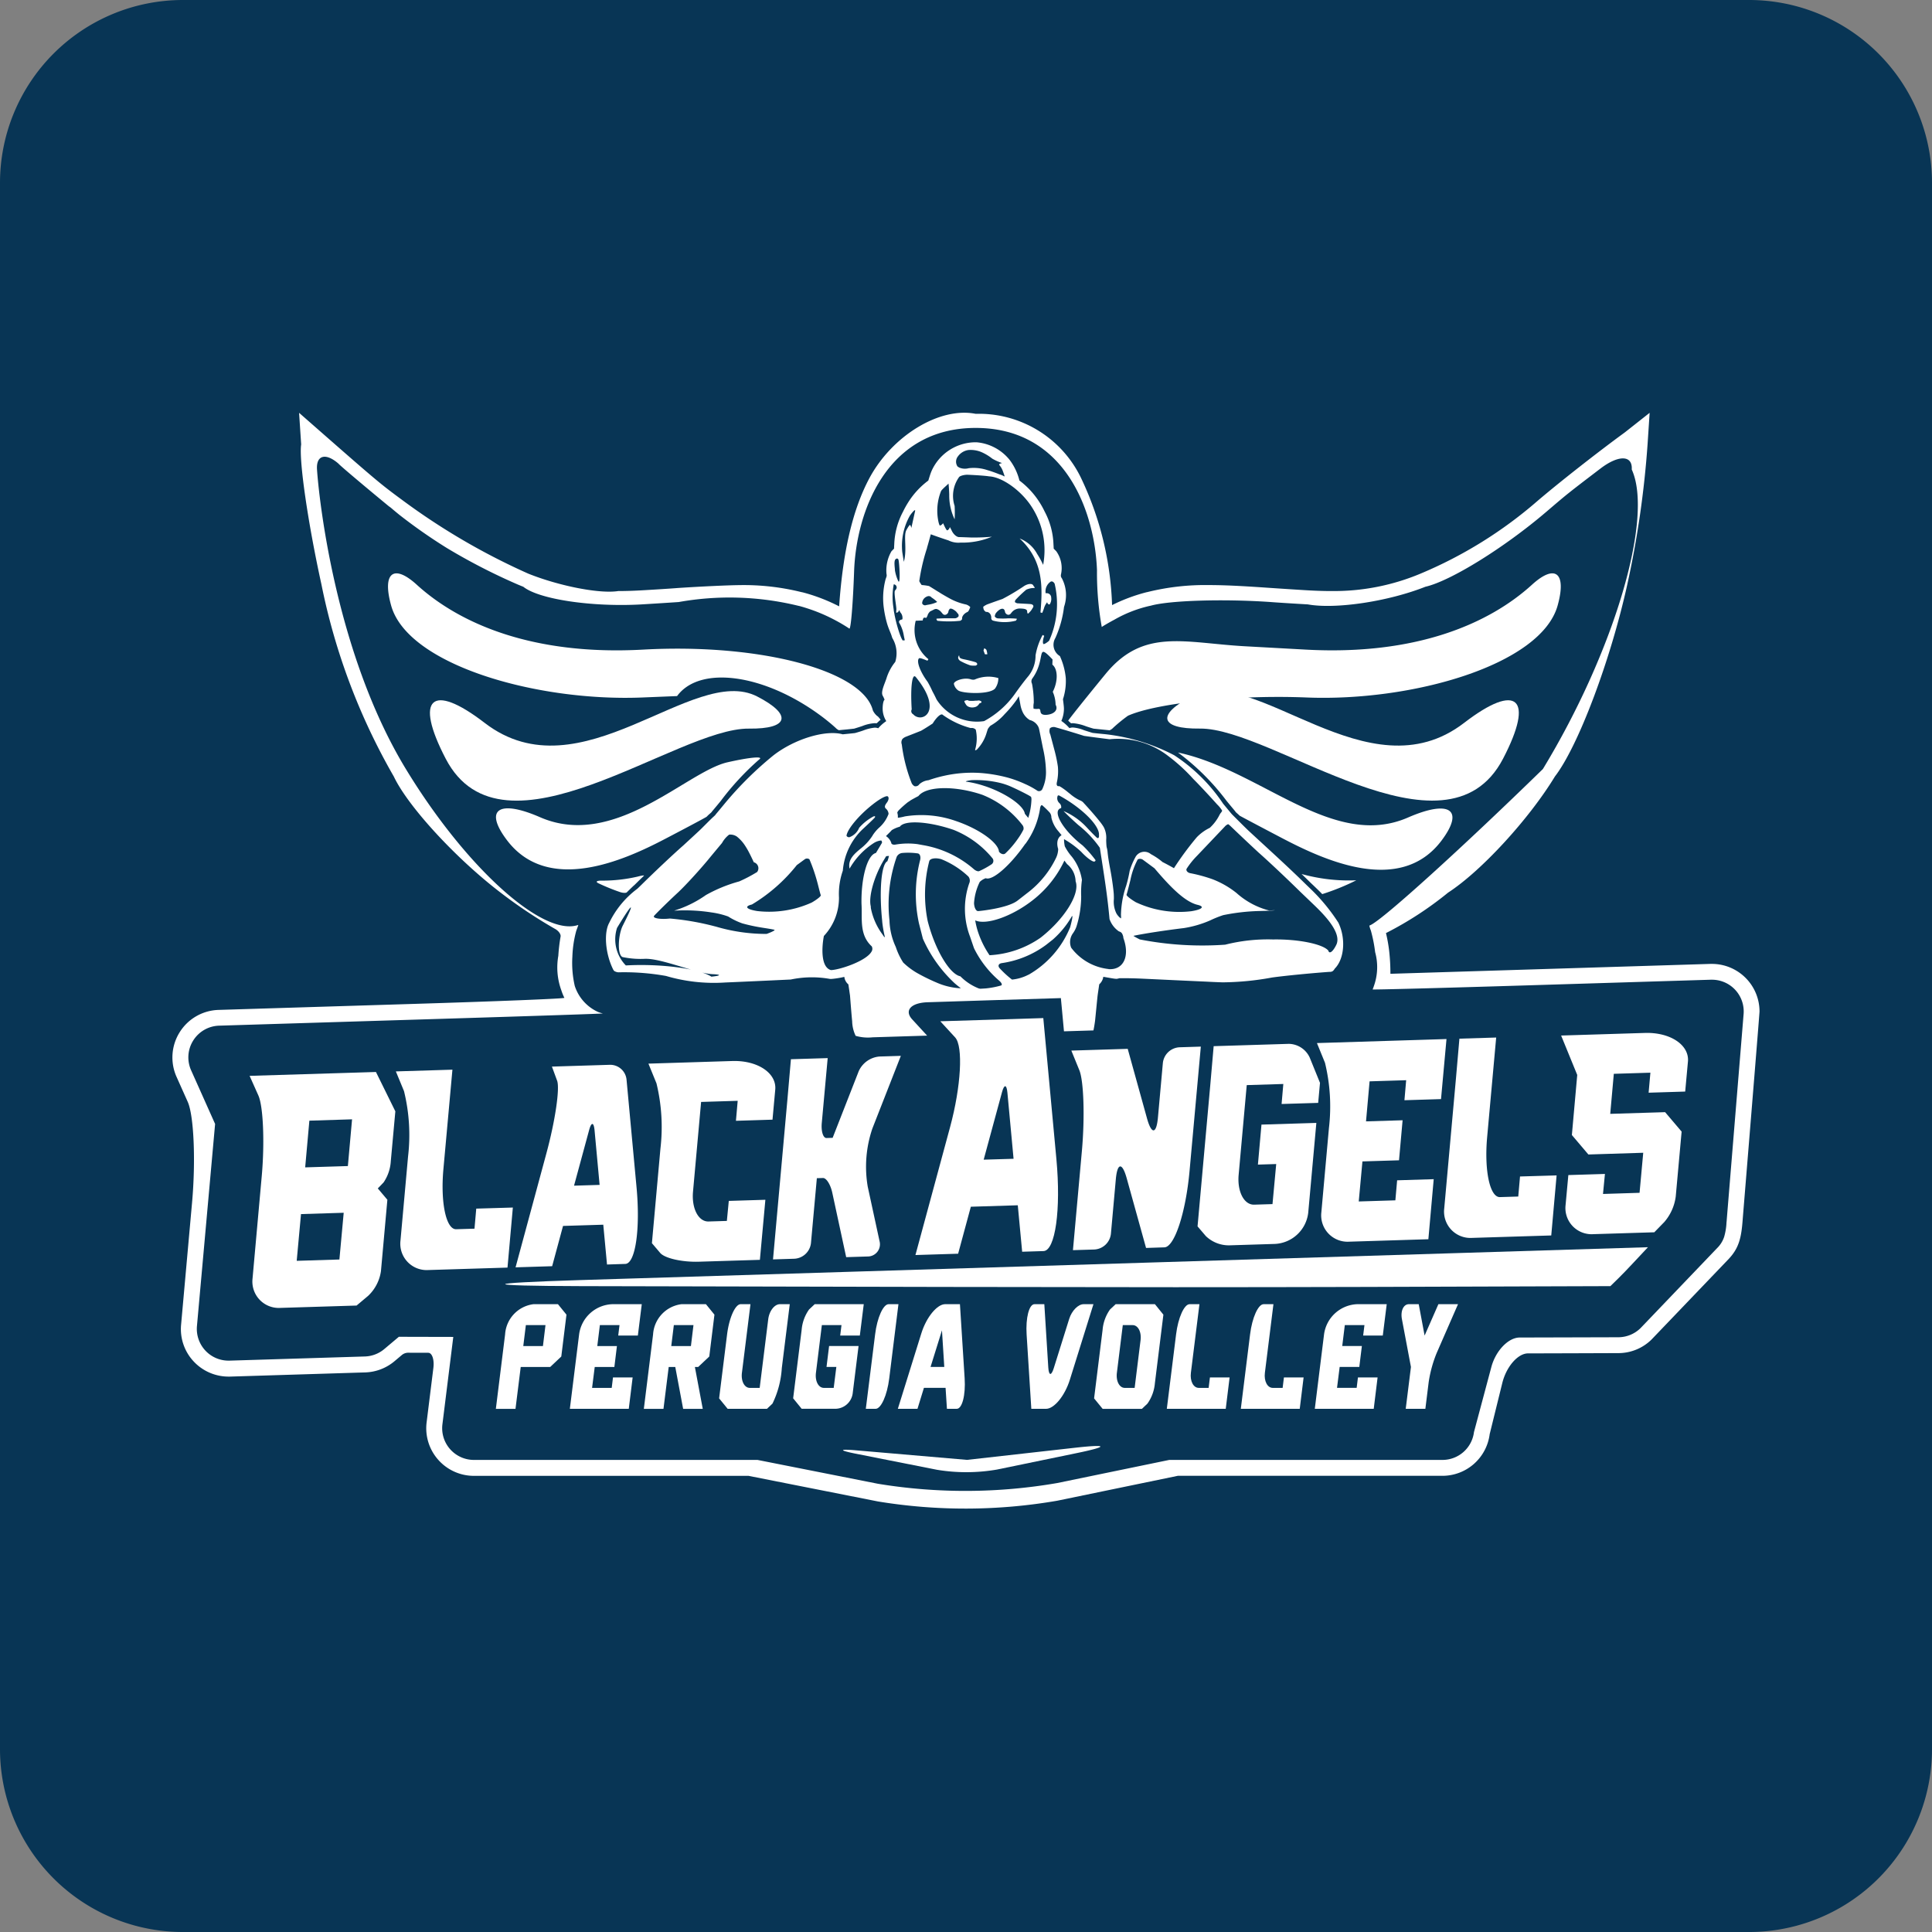 <svg xmlns="http://www.w3.org/2000/svg" xmlns:xlink="http://www.w3.org/1999/xlink" width="200" height="200" viewBox="0 0 200 200">
  <rect x="0" y="0" width="200" height="200" fill="#808080" stroke="none"/>
  <defs>
    <clipPath id="clip-path">
      <path id="Tracciato_185" data-name="Tracciato 185" d="M0,73.26H200v-200H0Z" transform="translate(0 126.74)" fill="none"/>
    </clipPath>
  </defs>
  <g id="black_angels" transform="translate(0 126.74)">
    <g id="Raggruppa_278" data-name="Raggruppa 278" transform="translate(0 -126.74)" clip-path="url(#clip-path)">
      <g id="Raggruppa_276" data-name="Raggruppa 276" transform="translate(0 0)">
        <path id="Tracciato_183" data-name="Tracciato 183" d="M6.936,0A18.937,18.937,0,0,0-12,18.936V181.064A18.936,18.936,0,0,0,6.936,200H169.064A18.935,18.935,0,0,0,188,181.064V18.936A18.936,18.936,0,0,0,169.064,0Z" transform="translate(12)" fill="#083555"/>
      </g>
      <g id="Raggruppa_277" data-name="Raggruppa 277" transform="translate(17.857 42.726)">
        <path id="Tracciato_184" data-name="Tracciato 184" d="M58.374,20.9c-.058,0-.118,0-.177,0L25.089,21.924a20.511,20.511,0,0,0-.134-2.416,15.733,15.733,0,0,0-.324-1.8,35.827,35.827,0,0,0,6.43-4.188C34.48,11.305,39.43,5.923,42.121,1.495c2.414-3.129,5.771-12.045,7.5-19.913A100.083,100.083,0,0,0,51.71-32.877l.215-3.271-2.574,2.031c-2.809,2.048-6.864,5.233-9.059,7.112a44.832,44.832,0,0,1-12.113,7.516A23.135,23.135,0,0,1,18.892-17.7c-.442.008-1.46-.022-2.272-.068-.914-.052-2.65-.164-3.877-.248-2.288-.156-4.442-.3-6.435-.3A24.817,24.817,0,0,0-.036-17.6c-.006,0-.038.009-.112.024l-.046.009-.046.013a18.033,18.033,0,0,0-3.484,1.311,33.048,33.048,0,0,0-3.232-13.2,11.727,11.727,0,0,0-10.887-6.6c-3.715-.742-8.643,2.247-11.01,6.674-1.707,3.2-2.735,7.546-3.123,13.255a18.834,18.834,0,0,0-2.994-1.226c-.226-.071-.467-.14-.735-.211l-.049-.013-.052-.008c-.057-.014-.109-.025-.114-.025a24.761,24.761,0,0,0-6.345-.715c-1.269.011-4.145.148-6.426.3-.765.062-2.5.172-3.885.249-.814.044-1.556.066-2.274.066-1.884.3-6.042-.5-9.285-1.793a69.062,69.062,0,0,1-12.959-7.548c-2.549-1.881-2.549-1.881-10.789-9.11l.215,3.271c-.246,1.6.69,8.078,2.091,14.458A65.741,65.741,0,0,0-78.078,1.5c1.46,3.09,6.41,8.472,11.059,12.023a49.975,49.975,0,0,0,5.627,3.751c.376.2.633.567.576.81a17.838,17.838,0,0,0-.232,1.98,6.911,6.911,0,0,0,.317,3.584,5.817,5.817,0,0,0,.309.765c.043.082-6.984.365-15.7.631l-20.1.619a4.913,4.913,0,0,0-4.022,2.309,4.915,4.915,0,0,0-.322,4.627l1.154,2.579c.638,1.425.838,6.1.448,10.439l-1.135,12.638a4.9,4.9,0,0,0,1.322,3.819,4.937,4.937,0,0,0,3.582,1.548c.052,0,.1,0,.153,0l13.311-.412.7-.021a4.948,4.948,0,0,0,3.017-1.154l.532-.448.259-.218a1.049,1.049,0,0,1,.581-.218l2.127.006c.4,0,.641.7.533,1.567l-.7,5.638a4.915,4.915,0,0,0,1.2,3.869,4.924,4.924,0,0,0,3.691,1.665h28.435l13.39,2.65a55.854,55.854,0,0,0,18.561-.074L3.08,73.893h27.4a4.933,4.933,0,0,0,4.887-4.316l1.305-5.29c.417-1.693,1.61-3.066,2.664-3.068,1.908,0,9.358-.028,9.358-.028a4.893,4.893,0,0,0,3.421-1.4l8-8.353c1.048-1.12,1.307-2.17,1.445-4.111C62.517,35.629,63.3,26,63.3,25.825A4.93,4.93,0,0,0,58.374,20.9m3.27,5.29,0,0L59.905,47.409c0,.066-.017.191-.025.281a6.371,6.371,0,0,1-.238,1.458,2.914,2.914,0,0,1-.726,1.168l-7.944,8.3a3.3,3.3,0,0,1-2.282.933s-8.1.024-10.219.028c-1.169,0-2.482,1.368-2.932,3.053l-1.8,6.74a3.282,3.282,0,0,1-3.257,2.877H2.2L-9.4,74.64a55.812,55.812,0,0,1-18.561.076l-12.466-2.468H-69.786a3.282,3.282,0,0,1-2.46-1.109,3.277,3.277,0,0,1-.8-2.58l1.125-9.044c-3.069-.006-5.024-.011-5.575-.014h-.058l-1.509,1.269a3.283,3.283,0,0,1-2.012.769l-14.01.431h-.1a3.273,3.273,0,0,1-2.391-1.032,3.288,3.288,0,0,1-.881-2.547l1.879-20.923-2.482-5.552a3.273,3.273,0,0,1,.216-3.083,3.276,3.276,0,0,1,2.681-1.539l24.108-.742c8.711-.268,15.7-.5,15.616-.524a3.525,3.525,0,0,1-.481-.147,4.47,4.47,0,0,1-2.425-2.7,10.6,10.6,0,0,1-.248-3.031,11.585,11.585,0,0,1,.4-2.668c.12-.327.215-.592.211-.593A.188.188,0,0,1-59,16.871C-62.675,18.113-70.655,10.886-76.828.728c-7.371-12.126-9.025-28.305-9.2-31.007-.1-1.491.9-1.763,2.231-.6.074.122,2.408,2.1,5.214,4.412a2.359,2.359,0,0,1,.281.213c.172.15.533.45.806.671a55.12,55.12,0,0,0,4.917,3.435,62.205,62.205,0,0,0,7.366,3.787c.123.052.368.151.546.223,1.613,1.291,7.066,2.108,12.179,1.826.92-.054,2.667-.164,3.9-.248a30.013,30.013,0,0,1,12.3.368c.035.009.126.03.205.046.151.039.456.126.679.2a17.525,17.525,0,0,1,3.066,1.291c.568.3,1.135.653,1.415.844.155.106.376-2.544.494-5.914.213-6.107,3.3-14.859,12.585-14.859S-5.523-25.936-5.285-19.872a31.75,31.75,0,0,0,.494,5.894c.2-.139.781-.478,1.308-.757A13.264,13.264,0,0,1,.134-16.153c.055-.009.145-.028.2-.044,1.974-.533,7.481-.7,12.3-.368.762.06,2.511.17,3.9.248,2.88.521,8.334-.3,12.179-1.826,2.6-.589,8.2-4.065,12.523-7.764,2.2-1.881,2.2-1.881,5.605-4.478,1.883-1.433,3.33-1.386,3.232.106,2.287,5-1.834,18.881-9.2,31.007C32.441,8.949,24.463,16.177,23.053,16.871c-.057.028-.114.054-.142.066a2.386,2.386,0,0,0,.153.5,15.183,15.183,0,0,1,.445,2.246,5.808,5.808,0,0,1-.125,3.494c-.049.15-.106.3-.137.366-.017.039,7.03-.145,15.741-.413l19.271-.593.12,0a3.284,3.284,0,0,1,3.284,3.284,3.577,3.577,0,0,1-.019.369" transform="translate(100.988 36.157)" fill="#fff"/>
      </g>
    </g>
    <g id="Raggruppa_279" data-name="Raggruppa 279" transform="translate(151.883 -26.957)">
      <path id="Tracciato_186" data-name="Tracciato 186" d="M0,0H0Z" transform="translate(0.001)" fill="#fff"/>
    </g>
    <g id="Raggruppa_282" data-name="Raggruppa 282" transform="translate(0 -126.74)" clip-path="url(#clip-path)">
      <g id="Raggruppa_280" data-name="Raggruppa 280" transform="translate(87.273 149.688)">
        <path id="Tracciato_187" data-name="Tracciato 187" d="M.482.164c-1.736-.15-1.758,0-.049.342L8.907,2.183a18.635,18.635,0,0,0,6.187-.025L23.274.47c3.413-.7,3.372-.959-.092-.571L12,1.155Z" transform="translate(0.834 0.283)" fill="#fff"/>
      </g>
      <g id="Raggruppa_281" data-name="Raggruppa 281" transform="translate(25.839 110.972)">
        <path id="Tracciato_188" data-name="Tracciato 188" d="M4.79,0,.058.145-8.287.4l.911,2.039c.5,1.125.658,4.852.347,8.326l-.953,10.609a2.731,2.731,0,0,0,2.874,3.047l7.895-.243,1.191-1a4.367,4.367,0,0,0,1.333-2.572l.664-7.379-.991-1.174.6-.622a4.361,4.361,0,0,0,.745-2.192L6.8,4.073,4.792,0ZM1.009,19.411h0l-4.42.137.445-4.838,4.42-.137Zm.877-9.673h0l-4.42.136L-2.1,5.039,2.319,4.9Z" transform="translate(8.287)" fill="#fff"/>
      </g>
    </g>
    <g id="Raggruppa_283" data-name="Raggruppa 283" transform="translate(46.834 -16.01)">
      <path id="Tracciato_190" data-name="Tracciato 190" d="M0,0H0V0Z" transform="translate(0 0.002)" fill="#fff"/>
    </g>
    <g id="Raggruppa_285" data-name="Raggruppa 285" transform="translate(0 -126.74)" clip-path="url(#clip-path)">
      <g id="Raggruppa_284" data-name="Raggruppa 284" transform="translate(40.978 110.732)">
        <path id="Tracciato_191" data-name="Tracciato 191" d="M4.234,7.505h0l.554-6.217L1,1.4.817,3.476l-1.894.058C-2.123,3.568-2.716.78-2.4-2.692l.933-10.292-5.856.18.844,2.042a19.013,19.013,0,0,1,.42,6.756l-.786,8.719A2.728,2.728,0,0,0-3.974,7.758Z" transform="translate(7.324 12.984)" fill="#fff"/>
      </g>
    </g>
    <g id="Raggruppa_286" data-name="Raggruppa 286" transform="translate(64.712 -16.561)">
      <path id="Tracciato_193" data-name="Tracciato 193" d="M0,0H0Z" fill="#fff"/>
    </g>
    <g id="Raggruppa_289" data-name="Raggruppa 289" transform="translate(0 -126.74)" clip-path="url(#clip-path)">
      <g id="Raggruppa_287" data-name="Raggruppa 287" transform="translate(53.371 110.228)">
        <path id="Tracciato_194" data-name="Tracciato 194" d="M1.387,7.637h0L2.514,3.468,6.68,3.34l.387,4.122L8.96,7.4c1.046-.032,1.567-3.576,1.165-7.915L9.087-11.689a1.7,1.7,0,0,0-1.723-1.523l-6,.185L1.9-11.571c.3.8-.2,4.183-1.114,7.548L-2.4,7.754ZM3.653-.7h0L5.219-6.469c.229-.841.48-.819.56.049L6.3-.78Z" transform="translate(2.4 13.212)" fill="#fff"/>
      </g>
      <g id="Raggruppa_288" data-name="Raggruppa 288" transform="translate(67.125 109.836)">
        <path id="Tracciato_195" data-name="Tracciato 195" d="M0,.1H0l.833,2.04a19.173,19.173,0,0,1,.41,6.756L.361,18.687l.855,1.007c.472.557,2.266.964,4.008.911l6.314-.194.568-6.217-3.787.117-.2,2.072-1.894.058c-1.046.032-1.767-1.349-1.61-3.085l.838-9.291,3.787-.117L9.059,6.018,12.844,5.9l.284-3.109c.156-1.717-1.835-3.042-4.448-2.962Z" transform="translate(0 0.171)" fill="#fff"/>
      </g>
    </g>
    <g id="Raggruppa_290" data-name="Raggruppa 290" transform="translate(79.968 -10.83)">
      <path id="Tracciato_197" data-name="Tracciato 197" d="M0,0V0L0,0Z" transform="translate(0 0)" fill="#fff"/>
    </g>
    <g id="Raggruppa_292" data-name="Raggruppa 292" transform="translate(0 -126.74)" clip-path="url(#clip-path)">
      <g id="Raggruppa_291" data-name="Raggruppa 291" transform="translate(80.022 109.302)">
        <path id="Tracciato_198" data-name="Tracciato 198" d="M4.039.025A2.589,2.589,0,0,0,1.886,1.543l-2.7,6.9-.634.019c-.349.009-.568-.685-.491-1.553L-1.327.189-5.133.306-5.494,4.45-6.987,21.028l2.211-.069A1.824,1.824,0,0,0-3.058,19.34l.609-6.719.634-.019c.349-.009.781.672.964,1.524L.588,20.795,2.8,20.726A1.264,1.264,0,0,0,4.04,19.135L2.819,13.5A12.279,12.279,0,0,1,3.3,7.475L6.246-.043Z" transform="translate(6.987 0.043)" fill="#fff"/>
      </g>
    </g>
    <g id="Raggruppa_293" data-name="Raggruppa 293" transform="translate(93.256 -17.44)">
      <path id="Tracciato_200" data-name="Tracciato 200" d="M0,0H0V0Z" transform="translate(0 0.002)" fill="#fff"/>
    </g>
    <g id="Raggruppa_296" data-name="Raggruppa 296" transform="translate(0 -126.74)" clip-path="url(#clip-path)">
      <g id="Raggruppa_294" data-name="Raggruppa 294" transform="translate(94.765 105.392)">
        <path id="Tracciato_201" data-name="Tracciato 201" d="M1.619,8.935h0L2.935,4.071l4.86-.15L8.248,8.73l2.211-.068c1.22-.038,1.818-4.289,1.335-9.5L10.436-15.457v0l-3.156.1-7.507.23L1.31-13.456c.849.923.614,5.081-.525,9.288L-2.8,9.072ZM4.264-.8s.186-.682.413-1.523L6.161-7.786c.229-.841.478-.819.56.049L7.358-.892Z" transform="translate(2.801 15.457)" fill="#fff"/>
      </g>
      <g id="Raggruppa_295" data-name="Raggruppa 295" transform="translate(110.898 108.345)">
        <path id="Tracciato_202" data-name="Tracciato 202" d="M.873,7.694A1.825,1.825,0,0,0,2.592,6.073L3.1.427c.156-1.737.663-1.783,1.13-.1l2,7.205L8.129,7.47c1.046-.032,2.212-3.576,2.605-7.915L11.9-13.31l-2.211.069a1.824,1.824,0,0,0-1.718,1.619l-.51,5.648c-.158,1.736-.663,1.782-1.13.1l-2-7.205-5.836.18.833,2.04C-.217-9.729-.1-6-.41-2.529l-.928,10.29Z" transform="translate(1.511 13.31)" fill="#fff"/>
      </g>
    </g>
    <g id="Raggruppa_297" data-name="Raggruppa 297" transform="translate(124.306 -18.396)">
      <path id="Tracciato_204" data-name="Tracciato 204" d="M0,0H0Z" transform="translate(0 0.001)" fill="#fff"/>
    </g>
    <g id="Raggruppa_301" data-name="Raggruppa 301" transform="translate(0 -126.74)" clip-path="url(#clip-path)">
      <g id="Raggruppa_298" data-name="Raggruppa 298" transform="translate(123.97 108.062)">
        <path id="Tracciato_205" data-name="Tracciato 205" d="M4.253.518A2.428,2.428,0,0,0,2.085-.9l-7.775.24-.361,4.144L-7.358,17.995-6.5,19a3.432,3.432,0,0,0,2.432.958l4.737-.147A3.65,3.65,0,0,0,4.1,16.575l.84-9.291-5.681.175L-1.109,11.6l1.894-.058L.4,15.689l-1.894.058c-1.045.033-1.766-1.349-1.61-3.085l.838-9.291,3.787-.117L1.342,5.326l3.787-.115h0l.188-2.074Z" transform="translate(7.358 0.897)" fill="#fff"/>
      </g>
      <g id="Raggruppa_299" data-name="Raggruppa 299" transform="translate(136.329 107.561)">
        <path id="Tracciato_206" data-name="Tracciato 206" d="M.305.9A19.143,19.143,0,0,1,.714,7.656L-.07,16.374A2.729,2.729,0,0,0,2.8,19.421l8.207-.254.554-6.217-3.787.117L7.591,15.14,3.8,15.257l.382-4.145,3.787-.117.371-4.144-3.787.115.369-4.144,3.787-.117L8.53,4.777l3.787-.117.567-6.217v0s-2.121.068-4.734.148L-.528-1.14Z" transform="translate(0.528 1.557)" fill="#fff"/>
      </g>
      <g id="Raggruppa_300" data-name="Raggruppa 300" transform="translate(149.493 107.405)">
        <path id="Tracciato_207" data-name="Tracciato 207" d="M4.063,7.505h0l.554-6.217L.83,1.4.647,3.476l-1.894.058C-2.293,3.568-2.887.78-2.571-2.692l.933-10.292-3.806.117-.361,4.145L-7.016,4.712A2.728,2.728,0,0,0-4.144,7.758Z" transform="translate(7.029 12.984)" fill="#fff"/>
      </g>
    </g>
    <g id="Raggruppa_302" data-name="Raggruppa 302" transform="translate(154.884 -19.337)">
      <path id="Tracciato_209" data-name="Tracciato 209" d="M0,0H0V0Z" transform="translate(0 0.002)" fill="#fff"/>
    </g>
    <g id="Raggruppa_304" data-name="Raggruppa 304" transform="translate(0 -126.74)" clip-path="url(#clip-path)">
      <g id="Raggruppa_303" data-name="Raggruppa 303" transform="translate(161.607 106.927)">
        <path id="Tracciato_210" data-name="Tracciato 210" d="M0,.1H0L1.668,4.18,1.113,10.4l1.709,2.014L8.5,12.236l-.38,4.145L4.335,16.5l.2-2.072-3.787.117L.461,17.651a2.709,2.709,0,0,0,2.87,3.011l6.314-.194,1.04-1.067a5.03,5.03,0,0,0,1.18-2.637l.609-6.718L10.765,8.033l-5.681.175.371-4.145,3.787-.117L9.058,6.018,12.844,5.9l.284-3.107c.156-1.717-1.835-3.042-4.448-2.962Z" transform="translate(0 0.171)" fill="#fff"/>
      </g>
    </g>
    <g id="Raggruppa_305" data-name="Raggruppa 305" transform="translate(146.031 -13.74)">
      <path id="Tracciato_212" data-name="Tracciato 212" d="M0,0V0Z" transform="translate(0 0)" fill="#fff"/>
    </g>
    <g id="Raggruppa_335" data-name="Raggruppa 335" transform="translate(0 -126.74)" clip-path="url(#clip-path)">
      <g id="Raggruppa_306" data-name="Raggruppa 306" transform="translate(52.296 129.111)">
        <path id="Tracciato_213" data-name="Tracciato 213" d="M41.908,1.477h0C43.274.146,43.274.146,45.8-2.556h0l-18.927.582L-64.663.845c-10.453.322-10.448.6.009.628,64.269.148,64.269.148,106.561,0" transform="translate(72.5 2.556)" fill="#fff"/>
      </g>
      <g id="Raggruppa_307" data-name="Raggruppa 307" transform="translate(51.331 135.009)">
        <path id="Tracciato_214" data-name="Tracciato 214" d="M2.355,0H-.186A3.364,3.364,0,0,0-3.118,3.133l-.956,7.7h2.033L-1.5,6.5h3.05L2.7,5.415l.535-4.332L2.355,0ZM.8,4.332H-1.235l.267-2.168H1.064Z" transform="translate(4.074 0.001)" fill="#fff"/>
      </g>
      <g id="Raggruppa_308" data-name="Raggruppa 308" transform="translate(58.991 135.009)">
        <path id="Tracciato_215" data-name="Tracciato 215" d="M1.61,0A3.6,3.6,0,0,0-1.828,3.132l-.958,7.7h6.1l.4-3.249H1.68L1.547,8.665H-.485L-.211,6.5H1.822l.265-2.165H.054L.321,2.165H2.354L2.221,3.249H4.254L4.659,0Z" transform="translate(2.786)" fill="#fff"/>
      </g>
      <g id="Raggruppa_309" data-name="Raggruppa 309" transform="translate(66.65 135.009)">
        <path id="Tracciato_216" data-name="Tracciato 216" d="M2.355,0H-.186A3.364,3.364,0,0,0-3.118,3.133l-.956,7.7h2.033L-1.5,6.5h.68l.814,4.333H2.025L1.211,6.5h.338L2.7,5.415l.535-4.332L2.355,0ZM.8,4.332H-1.235l.267-2.168H1.064Z" transform="translate(4.074 0.001)" fill="#fff"/>
      </g>
      <g id="Raggruppa_310" data-name="Raggruppa 310" transform="translate(74.443 135.009)">
        <path id="Tracciato_217" data-name="Tracciato 217" d="M2.306,0C1.744,0,1.2.7,1.094,1.565L.21,8.665H-.806c-.562,0-.929-.7-.822-1.565L-.743,0H-1.759c-.56,0-1.19,1.4-1.406,3.132l-.824,6.617.884,1.084H.961l.574-.543A9.738,9.738,0,0,0,2.5,6.617L3.324,0H2.306Z" transform="translate(3.989)" fill="#fff"/>
      </g>
      <g id="Raggruppa_311" data-name="Raggruppa 311" transform="translate(82.107 135.005)">
        <path id="Tracciato_218" data-name="Tracciato 218" d="M2.48,1.588H-.57L-.837,3.753H.18L-.093,5.921H-1.11c-.562,0-.929-.7-.822-1.567L-1.32-.577H.713L.579.505H2.611l.407-3.249,0,0H-2.061l-.578.543A4.227,4.227,0,0,0-3.41-.1L-4.291,7l.882,1.084H.1A1.832,1.832,0,0,0,1.868,6.521Z" transform="translate(4.291 2.747)" fill="#fff"/>
      </g>
      <g id="Raggruppa_312" data-name="Raggruppa 312" transform="translate(89.629 135.008)">
        <path id="Tracciato_219" data-name="Tracciato 219" d="M0,3.968H1.016c.562,0,1.19-1.4,1.406-3.132l.956-7.7H2.362c-.562,0-1.19,1.4-1.4,3.132Z" transform="translate(0 6.864)" fill="#fff"/>
      </g>
      <g id="Raggruppa_313" data-name="Raggruppa 313" transform="translate(92.944 135.008)">
        <path id="Tracciato_220" data-name="Tracciato 220" d="M0,3.968H2.033L2.7,1.8H4.942l.14,2.167H6.1c.56,0,.926-1.411.816-3.15L6.429-6.864H4.9c-.841,0-1.946,1.349-2.465,3.014ZM4.568-4.156h0l.24,3.79H3.386Z" transform="translate(0 6.864)" fill="#fff"/>
      </g>
      <g id="Raggruppa_314" data-name="Raggruppa 314" transform="translate(106.256 135.009)">
        <path id="Tracciato_221" data-name="Tracciato 221" d="M2.541,0H1.523C.961,0,.3.674.036,1.507l-1.6,5.11c-.26.833-.514.8-.57-.068L-2.544,0H-3.56c-.562,0-.926,1.411-.816,3.15l.486,7.682h1.524c.843,0,1.947-1.349,2.466-3.014Z" transform="translate(4.396)" fill="#fff"/>
      </g>
      <g id="Raggruppa_315" data-name="Raggruppa 315" transform="translate(113.26 135.009)">
        <path id="Tracciato_222" data-name="Tracciato 222" d="M.817,0h0L.24.541A4.239,4.239,0,0,0-.533,2.65l-.881,7.1.884,1.084H3.536l.574-.543a4.259,4.259,0,0,0,.769-2.107l.881-7.1L4.882,0ZM2.784,8.665H1.767c-.56,0-.928-.7-.821-1.565l.611-4.933H2.574c.562,0,.929.7.822,1.567Z" transform="translate(1.414)" fill="#fff"/>
      </g>
      <g id="Raggruppa_316" data-name="Raggruppa 316" transform="translate(120.785 135.009)">
        <path id="Tracciato_223" data-name="Tracciato 223" d="M1.587,3.174H.571c-.562,0-.928-.7-.821-1.565l.885-7.1H-.384c-.56,0-1.19,1.4-1.4,3.131l-.958,7.7h6.1l.4-3.249H1.72Z" transform="translate(2.746 5.491)" fill="#fff"/>
      </g>
      <g id="Raggruppa_317" data-name="Raggruppa 317" transform="translate(128.445 135.009)">
        <path id="Tracciato_224" data-name="Tracciato 224" d="M1.587,3.174H.571c-.562,0-.928-.7-.821-1.565l.885-7.1H-.384c-.56,0-1.19,1.4-1.4,3.131l-.958,7.7h6.1l.4-3.249H1.72Z" transform="translate(2.746 5.491)" fill="#fff"/>
      </g>
      <g id="Raggruppa_318" data-name="Raggruppa 318" transform="translate(136.108 135.008)">
        <path id="Tracciato_225" data-name="Tracciato 225" d="M0,3.968H6.1L6.5.718H4.466L4.333,1.8H2.3L2.574-.366H4.606l.267-2.165H2.84L3.107-4.7H5.14L5.006-3.615H7.038l.407-3.249H4.4A3.606,3.606,0,0,0,.956-3.732Z" transform="translate(0 6.864)" fill="#fff"/>
      </g>
      <g id="Raggruppa_319" data-name="Raggruppa 319" transform="translate(145.085 135.009)">
        <path id="Tracciato_226" data-name="Tracciato 226" d="M1.4,0h0L-.027,3.249-.636,0H-1.652c-.56,0-.885.694-.723,1.551L-1.442,6.5l-.54,4.333H.051L.395,8.064a13.03,13.03,0,0,1,.828-3.011L3.431,0H1.4Z" transform="translate(2.417)" fill="#fff"/>
      </g>
      <g id="Raggruppa_320" data-name="Raggruppa 320" transform="translate(110.582 59.353)">
        <path id="Tracciato_227" data-name="Tracciato 227" d="M.181,5.682a5,5,0,0,1,1.294.3c.161.062.537.18.836.265.273.028.819.085,1.221.125l.436.044a1.041,1.041,0,0,0,.372-.256A15.9,15.9,0,0,1,5.873,4.91C8.863,3.575,17.14,2.731,24.361,3.021,35.3,3.463,48.628-.347,50.348-6.49c.95-3.393-.238-4.36-2.656-2.16C43.318-4.666,35.767-1.3,24.252-1.936v0L17.98-2.281C11.705-2.628,7.478-4.2,3.552.586,1.384,3.232-.346,5.4-.313,5.428c.06.049.175.156.229.211a.15.15,0,0,0,.09.052c.035,0,.106-.009.175-.009" transform="translate(0.313 9.829)" fill="#fff"/>
      </g>
      <g id="Raggruppa_321" data-name="Raggruppa 321" transform="translate(40.166 59.354)">
        <path id="Tracciato_228" data-name="Tracciato 228" d="M9.639,4.707h0l3.611-.147c2.354-3.21,9.015-2.3,14.878,2.036.645.475,1.24.983,1.523,1.243A1.13,1.13,0,0,0,30,8.093l.355-.035c.268-.022.814-.079,1.22-.126.211-.062.585-.181.838-.265a4.127,4.127,0,0,1,1.292-.3,1.432,1.432,0,0,1,.175.011.189.189,0,0,0,.1-.06c.063-.065.2-.188.265-.245a.233.233,0,0,0,.066-.065c0-.006-.009-.022-.016-.038l-.2-.241a.979.979,0,0,0-.156-.128,1.73,1.73,0,0,1-.421-.555C32.476,1.9,21.832-.917,9.746-.25-1.767.386-9.318-2.981-13.694-6.964c-2.416-2.2-3.6-1.232-2.654,2.16C-14.628,1.34-1.3,5.149,9.639,4.707" transform="translate(16.675 8.143)" fill="#fff"/>
      </g>
      <g id="Raggruppa_322" data-name="Raggruppa 322" transform="translate(134.738 90.475)">
        <path id="Tracciato_229" data-name="Tracciato 229" d="M0,0C.186.176.562.54.84.815c.08.079.259.249.4.38.286.275.595.57.9.887A24.071,24.071,0,0,0,5.665.652,18.3,18.3,0,0,1,0,0Z" transform="translate(0 0.001)" fill="#fff"/>
      </g>
      <g id="Raggruppa_323" data-name="Raggruppa 323" transform="translate(120.836 71.542)">
        <path id="Tracciato_230" data-name="Tracciato 230" d="M.925.2c-3.672,1.89-3.293,3.38.849,3.328,7.5-.093,25.458,14.49,31.387,3.117C36.435.368,34.63-1.293,29.127,2.94,19.167,10.6,7.574-3.218.925.2" transform="translate(1.599 0.352)" fill="#fff"/>
      </g>
      <g id="Raggruppa_324" data-name="Raggruppa 324" transform="translate(121.946 77.9)">
        <path id="Tracciato_231" data-name="Tracciato 231" d="M0,0H0A24.705,24.705,0,0,1,5.036,5.015l.027.033c.268.325.546.66.819.986l.106.144c.052.049.118.109.15.134.084.074.185.166.235.218.028.028,1.963,1.053,4.321,2.29,4.27,2.239,12.287,6.044,16.6.278,2.383-3.184.825-4.246-3.478-2.372C16.025,10.122,8.6,1.831,0,0" fill="#fff"/>
      </g>
      <g id="Raggruppa_325" data-name="Raggruppa 325" transform="translate(44.507 71.543)">
        <path id="Tracciato_232" data-name="Tracciato 232" d="M12.1,1.422c4.141.052,4.521-1.439.849-3.328C6.294-5.327-5.3,8.492-15.26.829c-5.5-4.231-7.306-2.571-4.032,3.71C-13.363,15.912,4.6,1.329,12.1,1.422" transform="translate(20.925 2.461)" fill="#fff"/>
      </g>
      <g id="Raggruppa_326" data-name="Raggruppa 326" transform="translate(85.025 75.519)">
        <path id="Tracciato_233" data-name="Tracciato 233" d="M0,0Z" fill="#fff"/>
      </g>
      <g id="Raggruppa_327" data-name="Raggruppa 327" transform="translate(51.347 78.413)">
        <path id="Tracciato_234" data-name="Tracciato 234" d="M8.117,2.125v0c.028-.025.106-.095.15-.136l.054-.08.054-.062c.273-.325.551-.66.819-.985L9.22.828a28.135,28.135,0,0,1,3.97-4.286c.549-.377-.911-.252-3.262.279C5.673-2.219-1.755,5.876-9.481,2.51-13.748.651-15.3,1.7-12.94,4.845c4.269,5.7,12.2,2.11,16.418-.1C5.805,3.531,7.726,2.505,7.765,2.458a4.441,4.441,0,0,1,.352-.333" transform="translate(14.042 3.676)" fill="#fff"/>
      </g>
      <g id="Raggruppa_328" data-name="Raggruppa 328" transform="translate(61.777 90.626)">
        <path id="Tracciato_235" data-name="Tracciato 235" d="M1.406.384h0C1.5.3,1.677.123,1.8,0c.257-.254.518-.5.649-.628.071-.069-.227-.03-.666.088a16.216,16.216,0,0,1-3.623.413c-.574-.017-.767.1-.431.268A21.532,21.532,0,0,0,0,1.065c.294.093.6.1.68.017.15-.151.445-.436.721-.7" transform="translate(2.432 0.664)" fill="#fff"/>
      </g>
      <g id="Raggruppa_329" data-name="Raggruppa 329" transform="translate(101.78 60.452)">
        <path id="Tracciato_236" data-name="Tracciato 236" d="M.108,1.06c.336-.028.578.289.54.705a.285.285,0,0,0,.2.2,4.648,4.648,0,0,0,2.35,0c.027-.008.049-.107.1-.156.032-.028-.028-.054-.133-.057-.136-.016-.483-.028-.775-.028a7.325,7.325,0,0,1-1.016.006.432.432,0,0,1-.361-.2.721.721,0,0,1,.115-.344,1.6,1.6,0,0,1,.3-.3c.251-.2.447-.18.537-.087a.418.418,0,0,1,.1.224.4.4,0,0,0,.361.336.362.362,0,0,0,.292-.2.465.465,0,0,0,.052-.055A1.069,1.069,0,0,1,3.7.71c.342.013.641.05.663.275a.787.787,0,0,0,.039.227l.074.013c.011,0,.052-.039.092-.092a1.693,1.693,0,0,0,.36-.473c.17-.207.06-.393-.246-.415C4.244.214,3.81.2,3.376.168l0,0-.049,0a1.1,1.1,0,0,1-.2-.1A.05.05,0,0,1,3.1,0,.328.328,0,0,1,3.2-.228,12.672,12.672,0,0,1,4.273-1.244a2.484,2.484,0,0,1,.5-.15,2.03,2.03,0,0,1,.355-.022c.046,0,0-.1-.11-.221-.082-.264-.5-.262-.944,0A22.252,22.252,0,0,1,1.8-.277C1.457-.162.75.089.225.282A1.972,1.972,0,0,0-.149.5.1.1,0,0,0-.17.629a.5.5,0,0,0,.278.431" transform="translate(0.187 1.834)" fill="#fff"/>
      </g>
      <g id="Raggruppa_330" data-name="Raggruppa 330" transform="translate(99.188 67.855)">
        <path id="Tracciato_237" data-name="Tracciato 237" d="M.044.037C.04-.085.006-.1-.03.01-.147.182-.038.418.212.538A6.406,6.406,0,0,0,1.2.968,2.4,2.4,0,0,0,1.753.98C1.842.939,1.906.87,1.9.824A.267.267,0,0,0,1.744.641C1.517.564,1.042.441.685.366.368.3.054.256.044.037" transform="translate(0.077 0.063)" fill="#fff"/>
      </g>
      <g id="Raggruppa_331" data-name="Raggruppa 331" transform="translate(99.83 72.486)">
        <path id="Tracciato_238" data-name="Tracciato 238" d="M.611.027C.423-.06.41,0,.2,0S-.006.023-.215.023A2.046,2.046,0,0,1-.628,0c-.039-.073-.224-.06-.412.027-.047.014.013.17.134.347a.565.565,0,0,0,.29.256A.94.94,0,0,0-.231.705,1.072,1.072,0,0,0,.158.626.742.742,0,0,0,.45.366S.48.326.514.277C.746.222.789.11.611.027" transform="translate(1.056 0.046)" fill="#fff"/>
      </g>
      <g id="Raggruppa_332" data-name="Raggruppa 332" transform="translate(98.745 70.044)">
        <path id="Tracciato_239" data-name="Tracciato 239" d="M.785.112A.8.8,0,0,1,.4.087C-.283-.142-1.358.231-1.358.554a1.123,1.123,0,0,0,.434.672c.436.349,3.478.472,3.879-.262A1.787,1.787,0,0,0,3.244-.042,3.59,3.59,0,0,0,.785.112" transform="translate(1.358 0.194)" fill="#fff"/>
      </g>
      <g id="Raggruppa_333" data-name="Raggruppa 333" transform="translate(62.729 45.767)">
        <path id="Tracciato_240" data-name="Tracciato 240" d="M10.63,10.579h0a4.15,4.15,0,0,0-.835.743,1.065,1.065,0,0,0-.368-.063,4.579,4.579,0,0,0-1.147.279c-.17.066-.571.191-.9.281-.282.032-.847.09-1.264.129-1.775-.492-4.988.484-7.174,2.182a36.143,36.143,0,0,0-5.067,5.02c-.281.342-.568.688-.851,1.023l-.058.069-.032.054c-.046.047-.136.133-.2.191-.3.262-1.248,1.242-1.447,1.417l-.014.014c-.555.519-1.125,1.042-1.677,1.55l-.041.036c-.967.847-2.893,2.659-4.3,4.048-.082.082-.262.254-.4.385a9.577,9.577,0,0,0-2.91,3.528c-.568,1.023-.4,3.151.374,4.755a.736.736,0,0,0,.156.237l.006,0a.975.975,0,0,0,.4.129,24.693,24.693,0,0,1,4.935.374,17.526,17.526,0,0,0,6.123.68c1.491-.063,4.537-.2,6.8-.309a10.619,10.619,0,0,1,4.032-.066,1.091,1.091,0,0,0,.249,0,9.229,9.229,0,0,0,1.267-.208.585.585,0,0,0,.016.115,1.2,1.2,0,0,0,.4.664l.087.578c.028.2.054.383.08.555l.006.057c.1,1.308.2,2.474.219,2.607a3.689,3.689,0,0,0,.361,1.528,4.6,4.6,0,0,0,1.76.153l5.641-.174-1.545-1.681c-.852-.926-.131-1.722,1.611-1.775,0,0-3.154.1.008,0,1.742-.055,3.153-.1,3.151-.1a.035.035,0,0,1-.013,0s1.409-.043,3.151-.1l7.481-.229.1,1.059.221,2.38,3.049-.093c.041-.161.117-.6.167-.977.019-.133.241-2.452.264-2.608l.006-.055c.024-.174.052-.358.08-.555l.085-.578a1.31,1.31,0,0,0,.4-.664c.008-.038.009-.077.016-.115.581.1,1.13.2,1.225.2a.755.755,0,0,0,.241,0c.049-.011.144-.033.213-.052.552-.011,1.584.008,2.3.043l2.261.106c.994.049,3.028.142,4.543.21.341.021,1.043.05,1.567.068a29.3,29.3,0,0,0,5.124-.5c1.294-.18,3.961-.443,5.957-.587a.515.515,0,0,0,.331-.082.876.876,0,0,0,.2-.249c1-1,1.166-3.128.374-4.764a19.568,19.568,0,0,0-2.905-3.522l-.4-.385c-1.408-1.387-2.878-2.741-4.3-4.049l-.039-.036c-.551-.507-1.12-1.03-1.679-1.548l-.014-.016c-.2-.177-1.681-1.662-1.681-1.662-.218-.26-.625-.75-.907-1.09a17.819,17.819,0,0,0-5.069-5.021,20.282,20.282,0,0,0-7.174-2.181c-.279-.025-.846-.082-1.264-.129-.224-.065-.625-.191-.895-.281a3.852,3.852,0,0,0-1.149-.279,1.1,1.1,0,0,0-.366.062,4.271,4.271,0,0,0-.833-.742,3.161,3.161,0,0,0,.268-1.27c0-.246-.093-.907-.1-.978a6.037,6.037,0,0,0,.29-2.2A7.089,7.089,0,0,0,28.6,3.85a1.367,1.367,0,0,1-.469-1.872.106.106,0,0,0,.009-.019,11.086,11.086,0,0,0,.888-3.2A3.734,3.734,0,0,0,28.8-4.211a.458.458,0,0,1-.1-.226.865.865,0,0,1,.013-.17,3,3,0,0,0-.491-2.4l-.265-.268c0-.095-.011-.29-.022-.436a7.766,7.766,0,0,0-.912-3.4,8.617,8.617,0,0,0-.532-.959,8.516,8.516,0,0,0-2.08-2.253,5.862,5.862,0,0,0-1.018-2.141,4.927,4.927,0,0,0-3.421-1.819,5.012,5.012,0,0,0-4.658,2.973c-.136.32-.227.658-.336.989a8.335,8.335,0,0,0-2.08,2.253,9.82,9.82,0,0,0-.533.959,7.769,7.769,0,0,0-.912,3.4c-.011.145-.017.292-.022.436l-.264.268a3.941,3.941,0,0,0-.518,2.343.705.705,0,0,1,.016.226,1.976,1.976,0,0,1-.1.3,7.588,7.588,0,0,0-.21,2.875A11.386,11.386,0,0,0,10.686.4c.148.54.388,1.038.475,1.3.047.147.087.267.087.267a.062.062,0,0,0,.009.019,3.047,3.047,0,0,1,.3,2.465,5.068,5.068,0,0,0-.917,1.725c-.2.6-.593,1.373-.387,1.764a3.248,3.248,0,0,1,.2.429c-.122.063-.211.507-.2.993a2.433,2.433,0,0,0,.374,1.218M-16.335,35.873a3.873,3.873,0,0,1-.911-3.882c1.655-2.735,1.919-2.839.592-.232-.475.931-.589,3.028-.017,3.248a9.07,9.07,0,0,0,2.337.18c1.766-.039,5.285,1.52,6.98,1.591.936.039.882.155-.12.259-1.3-.846-5.267-1.365-8.861-1.163m9.271-4.032a27.419,27.419,0,0,0-4.706-.824c-.817.09-1.561.013-1.662-.174a.184.184,0,0,1,.028-.114c.529-.559,1.635-1.636,2.47-2.408.734-.686,2.118-2.19,3.093-3.36.317-.388.972-1.177,1.463-1.763a2.772,2.772,0,0,1,.739-.865,1.207,1.207,0,0,1,.8.2,3.917,3.917,0,0,1,.8.866c.12.18.234.366.339.554h0c.148.264.423.819.612,1.239a.641.641,0,0,1,.344,1.01,15.284,15.284,0,0,1-1.853.974,15.206,15.206,0,0,0-3.448,1.411,11.521,11.521,0,0,1-3.278,1.61h.123a17.814,17.814,0,0,1,3.732.188,8.485,8.485,0,0,1,1.725.42,7.136,7.136,0,0,0,1.474.716,18.337,18.337,0,0,0,2.066.443c.492.077,1,.155,1.24.215.134.035-.224.226-.8.431a18.333,18.333,0,0,1-5.3-.773m4.3-1.6c-1.1-.178-1.337-.478-.521-.672a17.237,17.237,0,0,0,4.649-4.079l.862-.631a.425.425,0,0,1,.445.03,18.057,18.057,0,0,1,.874,2.594c.122.48.238.937.3,1.124.038.1-.383.443-.941.761a10.694,10.694,0,0,1-5.673.874m12.971,1.064a12.07,12.07,0,0,0,.262,1.556c.043.169-.058.082-.227-.191A6.7,6.7,0,0,1,9.027,29.91c0-.036,0-.112-.008-.169-.245-1,.371-3.156,1.376-4.81.069-.114.142-.235.18-.3a.189.189,0,0,1,.06-.068c.022-.008.251-.022.275-.03a4.193,4.193,0,0,1-.17.557c-.628.29-.866,3.074-.532,6.217M15.9,37.675a20.061,20.061,0,0,1-2.05-1,7.435,7.435,0,0,1-1.469-1.1,6.941,6.941,0,0,1-.77-1.616,6.913,6.913,0,0,1-.652-2.749,14.885,14.885,0,0,1,.751-6.59.732.732,0,0,1,.535-.385,7.005,7.005,0,0,1,1.643.041c.23.041.336.365.235.724a14.207,14.207,0,0,0-.114,6.509s.183.713.407,1.594a14.09,14.09,0,0,0,3.295,4.619c.223.193.439.363.543.44.058.043.084.076.058.074s-.139-.006-.232-.013a7.081,7.081,0,0,1-2.181-.548m3.382-4.837v0s.191.562.428,1.253a10.556,10.556,0,0,0,2.6,3.355c.271.229.357.456.189.507a8.984,8.984,0,0,1-1.576.3l-.552.033a.889.889,0,0,1-.314-.092A5.505,5.505,0,0,1,18.3,37c-1.117-.218-2.634-2.779-3.385-5.719a13.792,13.792,0,0,1,.161-6.2c.079-.286.633-.38,1.237-.211a8.936,8.936,0,0,1,2.814,1.8.673.673,0,0,1,.085.707,8.084,8.084,0,0,0,.066,5.463M11.773,20.08c-.016-.047.049-.167.147-.268a10.393,10.393,0,0,1,.952-.846l0,0,.043-.027c.035-.019.136-.087.227-.155.181-.109.544-.306.811-.443.811-1.04,3.775-1.1,6.62-.131a9.815,9.815,0,0,1,4.145,3.128.542.542,0,0,1,.109.472,6.907,6.907,0,0,1-.567.937,9.706,9.706,0,0,1-1.31,1.532c-.169.148-.462.068-.655-.178-.066-.939-2.051-2.358-4.431-3.167a10.726,10.726,0,0,0-5.309-.489,5.044,5.044,0,0,1-.729.144.912.912,0,0,0,0-.114c0-.016,0-.057,0-.092a1.282,1.282,0,0,0-.054-.3M13.682,6.017c2.941,3.618.6,4.834-.268,3.858a.363.363,0,0,1-.155-.5c-.142-2.317.047-3.817.423-3.353m.532,5.567c.279-.156.825-.5,1.218-.761.423-.693.893-1.089,1.051-.887A8.86,8.86,0,0,0,19.366,11.3a.588.588,0,0,1,.524.163,4.122,4.122,0,0,1-.039,1.982l-.021.08c-.013.044,0,.079.019.077a.688.688,0,0,0,.145-.062,4.132,4.132,0,0,0,1-1.684c.06-.193.117-.377.15-.464a1.78,1.78,0,0,1,.27-.335,5.663,5.663,0,0,0,1.46-1.191,11.813,11.813,0,0,0,1.289-1.548L24.347,8c.054.281.123.652.155.827a3.04,3.04,0,0,0,.245.819,1.913,1.913,0,0,0,.724.819,1.367,1.367,0,0,1,.866.645,1.04,1.04,0,0,1,.071.161s.006.021.016.047.036.148.057.246c.08.4.245,1.215.366,1.823a11.835,11.835,0,0,1,.311,2.334,4.1,4.1,0,0,1-.387,1.916.381.381,0,0,1-.481.166,8.271,8.271,0,0,0-1.316-.72,11.744,11.744,0,0,0-1.761-.649,15.241,15.241,0,0,0-2.85-.484,13.322,13.322,0,0,0-3.74.29A13.925,13.925,0,0,0,15,16.7a1.688,1.688,0,0,0-.947.412.462.462,0,0,1-.516.2.751.751,0,0,1-.279-.3,16.515,16.515,0,0,1-1.026-4.016.616.616,0,0,1,.076-.576,1.138,1.138,0,0,1,.365-.227c.336-.131,1.026-.4,1.539-.606m6.659,5.739a10.6,10.6,0,0,0-1.933-.472c-.2-.022.021-.093.489-.159A10.856,10.856,0,0,1,22.5,17c.06.016.181.049.27.077.009,0,.028.009.043.013.039.013.118.038.177.058.136.046.339.123.456.175.551.238,1.425.666,1.952.956.085.052.172.107.213.136a.716.716,0,0,1,.044.311,7.036,7.036,0,0,1-.33,1.875l-.353-.429c-.115-.843-1.947-2.118-4.093-2.847m4.155,5.96a8.325,8.325,0,0,0,1.5-3.577c.027-.314.139-.492.252-.4a9.746,9.746,0,0,1,.765.745.822.822,0,0,1,.167.508,3.168,3.168,0,0,0,.72,1.415c.186.227.338.413.336.415a.071.071,0,0,0-.016.008c-.625.395-.4,1.226-.335,1.425a2.274,2.274,0,0,1-.207.888A9.985,9.985,0,0,1,25.194,28.4v0s-.436.341-.974.759c-.974.759-3.682,1.06-4.079,1.089-.219.016-.41-.352-.429-.822a5.79,5.79,0,0,1,.593-2.2,1.679,1.679,0,0,1,.619-.382c.694.289,2.531-1.31,4.1-3.568m4.33,2.118a2.356,2.356,0,0,1,.873,1.772c.477,1.289-1.152,3.906-3.636,5.843a10.17,10.17,0,0,1-5.274,1.807,9.612,9.612,0,0,1-1.152-2.29,7.9,7.9,0,0,1-.331-1.318c1.136.524,3.792-.4,5.932-2.072a11.222,11.222,0,0,0,3.3-4.116c.095.128.191.252.286.377Zm-4,11.434a4.654,4.654,0,0,1-1.711.51,10.033,10.033,0,0,1-1.289-1.185c-.208-.249-.092-.484.26-.524a10.132,10.132,0,0,0,4.549-1.879h0s.314-.246.7-.551A9.584,9.584,0,0,0,29.8,30.852c.167-.311.106.164-.136,1.06a10.01,10.01,0,0,1-4.306,4.923m8.285-.589a5.6,5.6,0,0,1-3.877-2.211,1.556,1.556,0,0,1,.188-1.493,2.811,2.811,0,0,0,.357-.68,10.539,10.539,0,0,0,.492-3.142,9.652,9.652,0,0,1,.079-1.693,5.169,5.169,0,0,0-1.035-2.4,5.341,5.341,0,0,1-.739-1.087,3.43,3.43,0,0,1-.079-.74,9.3,9.3,0,0,1,1.777,1.311c.555.6,1.163,1.049,1.357,1.01a.15.15,0,0,0,.112-.087l.019-.041-.019-.039a12.078,12.078,0,0,0-1.319-1.5c-1.58-1.21-2.732-2.795-2.572-3.538a.441.441,0,0,1,.306-.32l.024-.008.017-.021a.542.542,0,0,0-.14-.456.663.663,0,0,1-.088-.088l-.014-.014a.678.678,0,0,1-.114-.7c.046-.06.134-.05.257.032l.013.006c2.287,1.272,4.078,3.072,4,4.024.028.284-.077.4-.238.265-.224-.21-.661-.655-.975-.994a7.037,7.037,0,0,0-2.451-1.75c.327.347,1.018,1,1.545,1.461a11,11,0,0,1,2.209,2.342c.046.294.134.869.2,1.288.32,2.07.6,3.858.8,6.063l0,.019a2.561,2.561,0,0,0,.967,1.278c.207.073.353.123.462.579l0,0,.006.106c.7,1.9.008,3.344-1.535,3.227m2.82-6.928c-.562-.33-.988-.679-.955-.778.062-.178.17-.606.284-1.057h0s.05-.2.11-.437a7.7,7.7,0,0,1,.764-2.157.508.508,0,0,1,.532.033c.23.167.769.565,1.2.885,1.49,1.753,3.072,3.456,4.466,3.786.77.181.48.477-.649.658a10.575,10.575,0,0,1-5.754-.933m9.228-7.84a.872.872,0,0,1,.338-.237,1.9,1.9,0,0,1,.252.205c.622.6,1.916,1.826,2.891,2.727.967.849,2.881,2.65,4.275,4.022l.412.395h0s.42.4.939.9c.939.9,3.065,2.938,2.424,4.243-.353.721-.723.986-.825.595-.567-.68-3.128-1.2-5.722-1.152a18.029,18.029,0,0,0-4.955.54,33.584,33.584,0,0,1-8.842-.544c-.432-.219-.718-.387-.638-.374.974-.215,3.3-.573,5.2-.8a11.087,11.087,0,0,0,2.736-.8,10.971,10.971,0,0,1,1.335-.538,21.018,21.018,0,0,1,3.685-.428c.679-.017,1.321-.036,1.619-.071.164-.019-.08-.011-.546.016a8.068,8.068,0,0,1-3.382-1.816,9.373,9.373,0,0,0-2.484-1.422,15.79,15.79,0,0,0-2.326-.63c-.26-.062-.42-.257-.358-.437a8.168,8.168,0,0,1,1.071-1.34l2.9-3.052M31.071,12.106c.445.068,1.64.226,2.668.352a8.505,8.505,0,0,1,6.116,1.767,18.266,18.266,0,0,1,2.56,2.351c.554.548,1.655,1.725,2.462,2.629a3.067,3.067,0,0,1,.508.625l0-.008c.036.025-.03.153-.148.284a1.9,1.9,0,0,0-.144.243,4.6,4.6,0,0,1-.977,1.281,4.734,4.734,0,0,0-1.349.978,31.87,31.87,0,0,0-2.361,3.2c-.246-.147-.775-.432-1.18-.638a6.672,6.672,0,0,0-1.207-.817,1.049,1.049,0,0,0-1.617.342,7.311,7.311,0,0,0-.576,1.374,14.222,14.222,0,0,1-.361,1.546,9.7,9.7,0,0,0-.5,2.291c-.019.159-.038.492-.044.74a2.3,2.3,0,0,1,.009.36c-.062-.039-.123-.082-.14-.095a1.867,1.867,0,0,1-.336-.413,2.765,2.765,0,0,1-.268-1.482c.006-.115,0-.357-.009-.538-.036-.53-.189-1.621-.342-2.436-.117-.622-.237-1.264-.3-1.9l0-.017a2.735,2.735,0,0,0-.062-.368,1.384,1.384,0,0,1-.05-.246c-.017-.178-.024-.363-.03-.541l0-.106a2.418,2.418,0,0,0-.252-1.307,4.986,4.986,0,0,0-.439-.615c-.331-.428-1.059-1.266-1.625-1.872a.874.874,0,0,0-.205-.188,1.243,1.243,0,0,0-.219-.11l-.047-.021a4.564,4.564,0,0,1-.959-.641l-.17-.134a7.444,7.444,0,0,0-.693-.518,1.638,1.638,0,0,0-.278-.156c-.1.054-.205-.016-.237-.155a.791.791,0,0,1,.014-.213,5.213,5.213,0,0,0,.109-1.643,14.429,14.429,0,0,0-.325-1.591c-.1-.38-.308-1.158-.461-1.739a.791.791,0,0,1-.033-.644.621.621,0,0,1,.507-.114c.658.18,2,.584,3,.9M27.862,7.547a3.466,3.466,0,0,1,.294,1.34c.3.535-.156,1.005-1.013,1.051-.863,0-.338-.649-.784-.625a1.545,1.545,0,0,1-.484-.019,1.893,1.893,0,0,1,.022-.609,10.364,10.364,0,0,0-.185-1.979.519.519,0,0,1,.054-.565c1.449-2.015.3-3.813,2.072-1.944v0s-.008.24-.019.537c.585.464.6,1.723.044,2.815M18.019-16.788a1.625,1.625,0,0,1,1.106-.693,2.892,2.892,0,0,1,1.319.2,5.081,5.081,0,0,1,1.16.694,5.543,5.543,0,0,0,.874.407c.1.03.137.06.079.068a.42.42,0,0,0-.243.109c-.013.022.024.093.082.159a1.935,1.935,0,0,1,.294.529c.065.177.164.453.18.522.009.038-.021.047-.068.022a1.75,1.75,0,0,0-.467-.194c-.376-.155-.92-.347-1.218-.429A4.483,4.483,0,0,0,19.16-15.6a1.5,1.5,0,0,1-.986-.069l0,0L18-15.782a.883.883,0,0,1,.016-1.005M14.847-7.376c.085-.257.342-1.214.391-1.382.434.164,1.251.448,1.826.633a2.331,2.331,0,0,0,1.255.227,7.826,7.826,0,0,0,3.24-.609,20.985,20.985,0,0,1-2.129.082c-.6-.024-1.155-.044-1.243-.044-.246.021-.592-.268-.772-.642a4.133,4.133,0,0,0-.211-.4.464.464,0,0,1-.27.35c-.088-.019-.271-.415-.341-.565l-.08-.174-.1.1c-.065.076-.153.128-.2.115-.03.106-.11-.052-.18-.35A5.477,5.477,0,0,1,16.3-13.24c.144-.226.7-.671.767-.772.032.2.066.71.079,1.144a5.686,5.686,0,0,0,.557,2.561,12.532,12.532,0,0,0,0-1.384,3.343,3.343,0,0,1,.443-2.965c.066-.129.44-.249.833-.268.95.036,1.976.112,2.291.169,1.362.063,3.339,1.48,4.417,3.167a8.239,8.239,0,0,1,1.18,5.993,8.948,8.948,0,0,0-.628-1.141,3.463,3.463,0,0,0-1.807-1.588c2.43,2.25,2.4,4.923,2.156,7.655l.181.05c.043-.093.118-.284.167-.426a1.781,1.781,0,0,1,.349-.685c.022.155.137.257.256.229a1,1,0,0,0,.158-.7.456.456,0,0,0-.448-.459c-.1,0-.129-.009-.136-.017s-.006-.014,0-.047v-.028a1.2,1.2,0,0,1,.54-1.109c.145-.055.281.016.4.213l0,0a9.179,9.179,0,0,1-.573,5.911c-.259.227-.519.377-.584.335s-.109-.309.079-.844l-.164-.092a6.891,6.891,0,0,0-.734,2.113,3.38,3.38,0,0,1-.819,2.241c-.314.374-.911,1.165-1.332,1.767a9.366,9.366,0,0,1-3.177,2.8,4.963,4.963,0,0,1-4.923-2.249c-.095-.21-.282-.582-.42-.832a10.58,10.58,0,0,0-.5-.982c-.767-1.03-1.174-2.115-.907-2.424.093-.106.518.092.888.23l.1-.156A3.879,3.879,0,0,1,13.674.192l.735-.03a.34.34,0,0,1,.1-.276.241.241,0,0,1,.185,0l.055.017.039-.041a.913.913,0,0,0,.14-.312,1.193,1.193,0,0,1,.224-.311c.022-.021.264-.131.412-.211a.486.486,0,0,1,.273-.055,1.007,1.007,0,0,1,.51.36c.016.016.044.046.065.065a.34.34,0,0,0,.284.186.406.406,0,0,0,.363-.339.406.406,0,0,1,.1-.224c.043-.144.282-.1.533.09a.89.89,0,0,1,.3.3.294.294,0,0,1,.114.327.516.516,0,0,1-.36.2c-.163,0-.617-.006-1.016,0-.292,0-.587.021-.775.027-.1,0-.164.03-.134.057.028.088.076.166.106.174a10.875,10.875,0,0,0,2.35,0c.114-.049.2-.139.2-.2-.039-.243.2-.56.54-.705.155-.068.224-.339.278-.429a.1.1,0,0,0-.021-.134,1.081,1.081,0,0,0-.374-.215,6.136,6.136,0,0,1-1.578-.559c-.237-.123-.709-.393-1.053-.6-.082-.057-.254-.163-.383-.237-.18-.117-.552-.347-.832-.518a5.883,5.883,0,0,0-.762-.106,2.144,2.144,0,0,1-.248-.4,19.949,19.949,0,0,1,.81-3.453m-.066,5.065a.528.528,0,0,1,.241-.065.355.355,0,0,1,.281.139l.028.021a3.475,3.475,0,0,1,.562.448,3.271,3.271,0,0,1-.855.27c-.068.011-.2.035-.284.05a.32.32,0,0,1-.421-.178.777.777,0,0,1,.448-.685m-1.714-8.4c.346-.481.585-.693.537-.472-.088.4-.251,1.131-.328,1.477a1.833,1.833,0,0,1-.071.282.522.522,0,0,0-.122-.32c-.038-.025-.21.216-.385.543-.316.589.1,2.02-.262,3.276v0s-.071-.454-.161-1.016a6.339,6.339,0,0,1,.792-3.768M11.582-6.172c.109-.11.243-.1.3.028.1.23.254,2.915-.052,2.151a4.362,4.362,0,0,1-.306-1.03c0-.27-.137-.948.058-1.149m-.1,5.706A4.2,4.2,0,0,1,11.4-.9a.2.2,0,0,1,0-.024,0,0,0,0,1,0,0l0,0s-.032-.223-.069-.5A7,7,0,0,1,11.4-3.578h0l.006,0a.047.047,0,0,1,.025,0,.374.374,0,0,1,.21.126.421.421,0,0,1,.063.213.5.5,0,0,1-.167.292c-.161.153.163,1.714.133,2a1.718,1.718,0,0,0-.017.3.145.145,0,0,0,.073,0,.279.279,0,0,0,.2-.194c.016-.05.038-.074.047-.05s.063.125.109.213a.848.848,0,0,1,.219.674c.032.024-.027.063-.133.088a.372.372,0,0,0-.205.128.261.261,0,0,0,.047.26,3.866,3.866,0,0,1,.421,1.19c.017.106.063.322.1.483a.292.292,0,0,1-.021.1l0,0-.1-.043c-.079.229-.4-.53-.712-1.695-.058-.211-.159-.649-.224-.974m6.08,22.29a9.994,9.994,0,0,1,4.067,2.959.432.432,0,0,1-.095.623,8.663,8.663,0,0,1-1.288.709c-.129.054-.4-.058-.6-.254A10.8,10.8,0,0,0,14.5,23.433h0s-.29-.052-.65-.118a7.653,7.653,0,0,0-2.244.043c-.257.054-.466-.032-.467-.191a1.352,1.352,0,0,0-.5-.653l-.039-.021s0-.008,0-.014l.054-.055c.216-.213.443-.437.541-.557a3.209,3.209,0,0,1,.836-.357c.483-.7,2.956-.559,5.523.314m-6.79-3.457,0,0c.161.087.129.376-.071.645-.137.186-.294.4-.147.59l.011.013a.8.8,0,0,1,.308.571,3.527,3.527,0,0,1-.929,1.382,4,4,0,0,0-.718.838l0,.009a5.382,5.382,0,0,1-1.163,1.3c-.709.579-1.439,1.182-1.226,2.135a7.661,7.661,0,0,1,2.582-2.694,1.794,1.794,0,0,1,.683-.219c.058.033.09.112.092.237-.159.273-.442.746-.631,1.059-.877.188-1.545,2.545-1.493,5.264.021.333.021.672.021,1,0,1.2,0,2.449,1.04,3.4a.543.543,0,0,1-.035.565c-.562.966-3.3,1.872-4.187,1.894-1.059-.289-.963-2.331-.734-3.532a5.768,5.768,0,0,0,1.564-3.985,7.288,7.288,0,0,1,.391-2.754l.008-.028a6.667,6.667,0,0,1,2.175-4.4c.387-.36.825-.767,1.083-1.038.144-.15.1-.226-.087-.17a5.225,5.225,0,0,0-1.48,1.176A1.735,1.735,0,0,1,6.81,22.6a.305.305,0,0,1-.3-.147c.076-.677,1.283-2.126,2.7-3.237.882-.693,1.425-.923,1.562-.849" transform="translate(18.391 18.301)" fill="#fff"/>
      </g>
      <g id="Raggruppa_334" data-name="Raggruppa 334" transform="translate(101.809 67.113)">
        <path id="Tracciato_241" data-name="Tracciato 241" d="M.139.229C.15.227.155.2.152.167A2.034,2.034,0,0,0,.067-.226C.053-.272-.093-.373-.124-.387S-.159-.4-.162-.393s-.065.2-.079.216l.025.068.1.268C-.1.2-.082.225-.071.224s.191.008.21,0" transform="translate(0.241 0.395)" fill="#fff"/>
      </g>
    </g>
  </g>
</svg>
